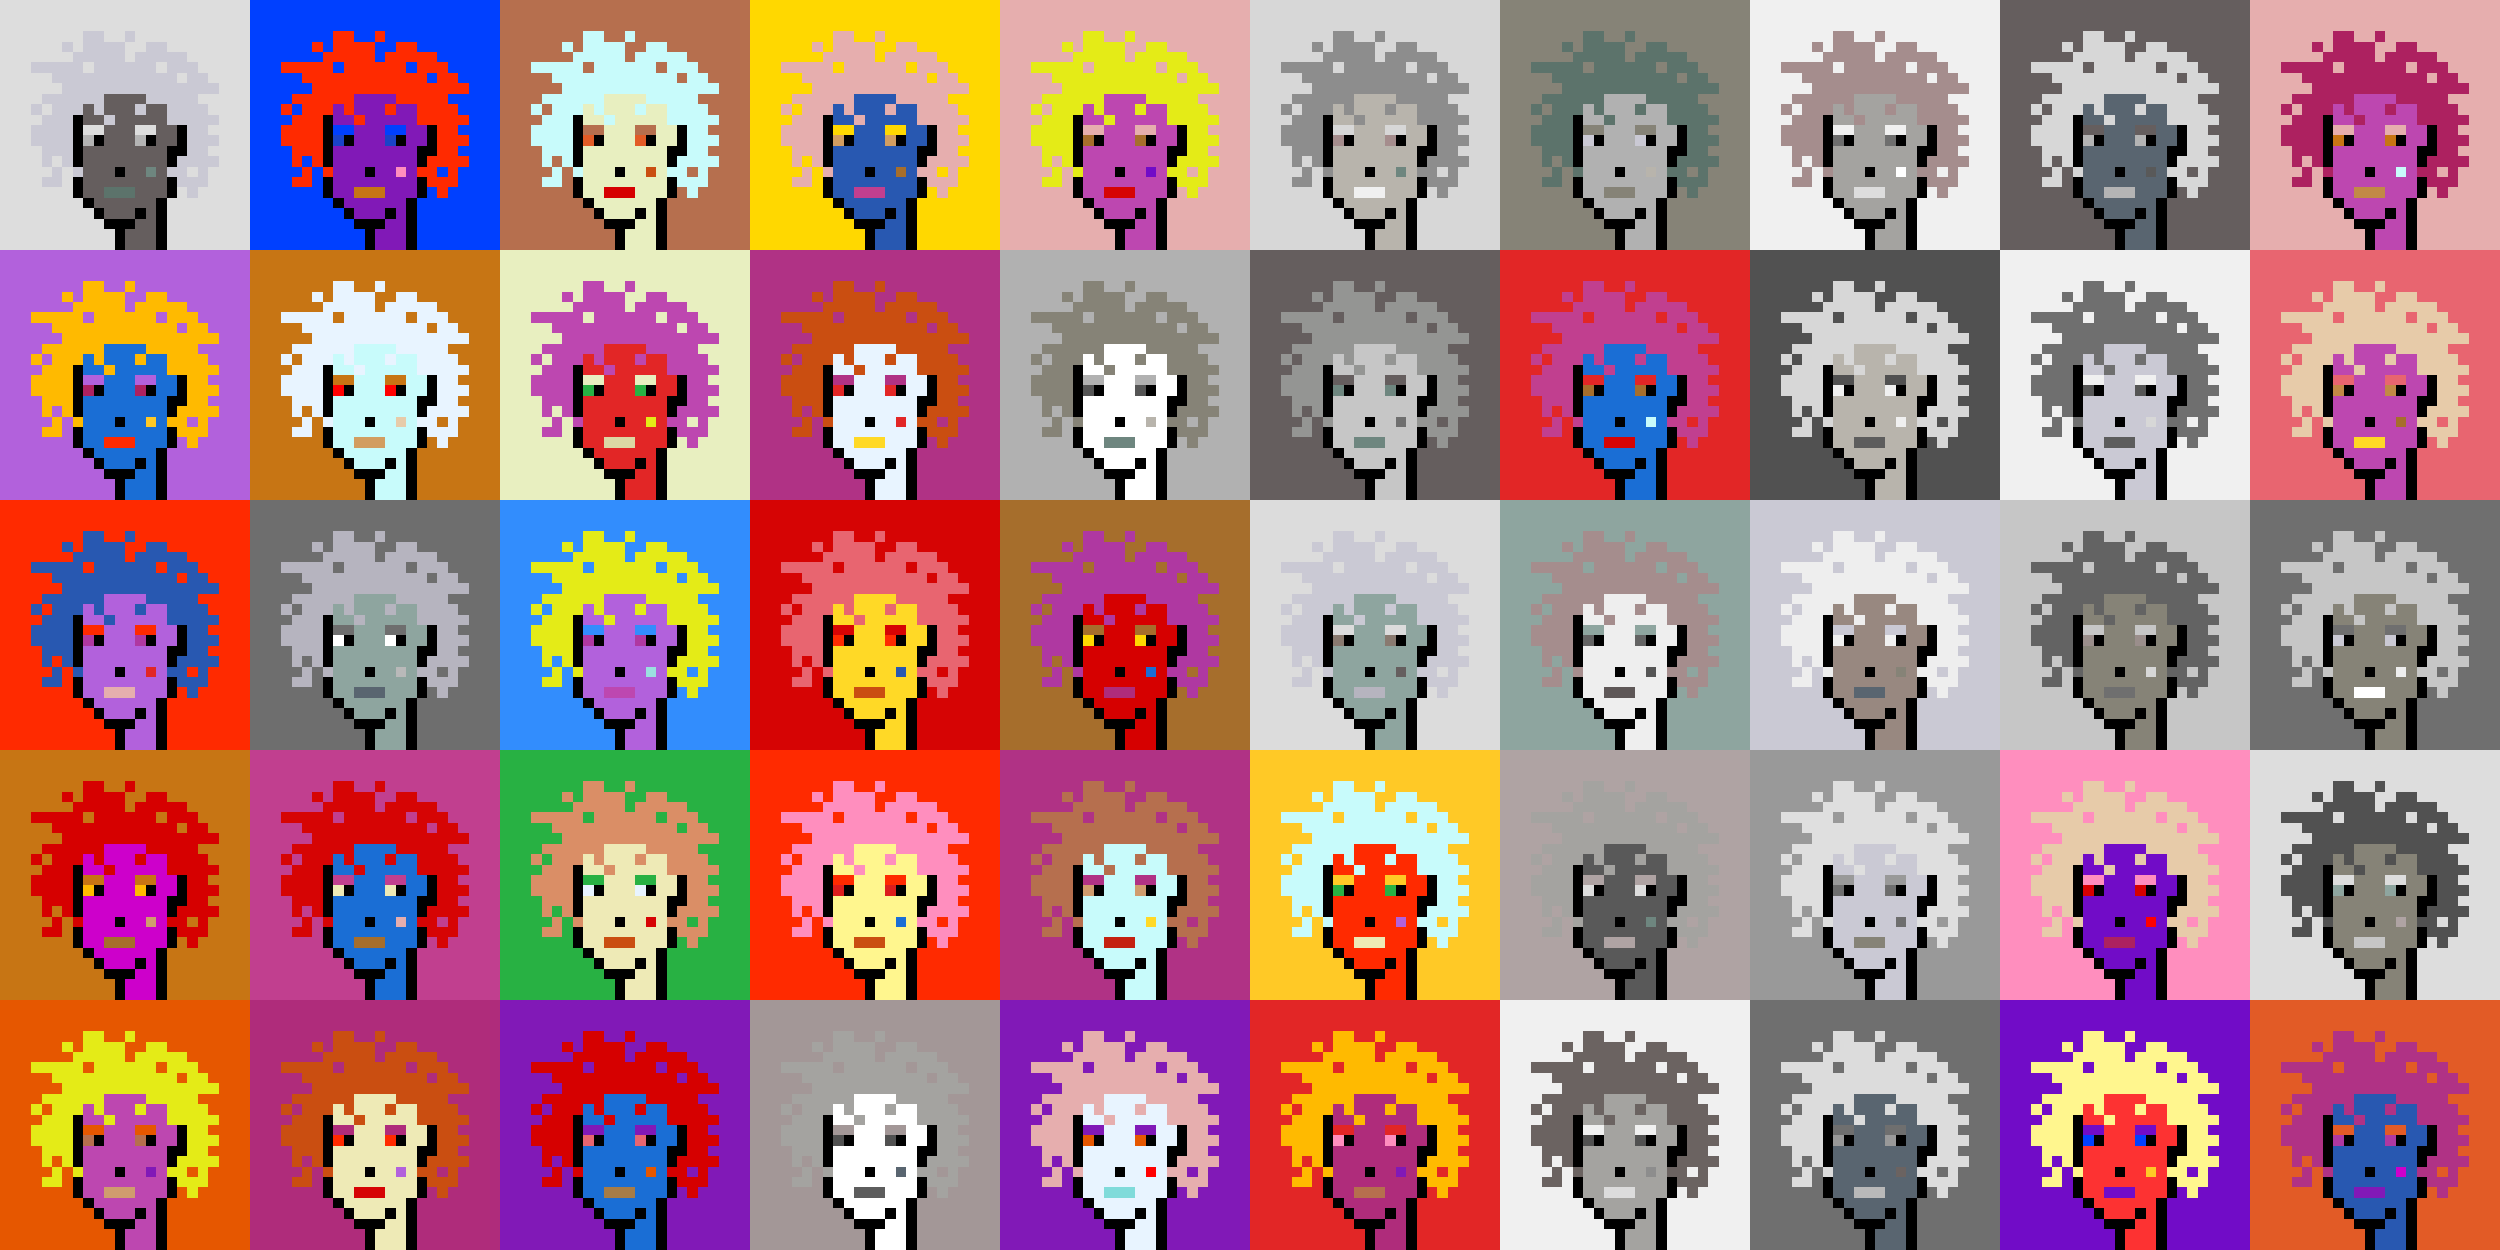 <svg shape-rendering="crispEdges" viewBox="0 0 240 120" xmlns="http://www.w3.org/2000/svg"><rect x="0" y="0" width="240" height="120" fill="#333333" stroke="none"/><style>rect{width:1px;height:1px}rect.bg{width:24px;height:24px}.c1{fill:#e7cba9}.c2{fill:#da8e66}.c3{fill:#ffd800}.c4{fill:#d60404}.c5{fill:#e86570}.c6{fill:#c77514}.c7{fill:#dc1d1d}.c8{fill:#ffc926}.c9{fill:#1a6ed5}.c10{fill:#d09c6e}.c11{fill:#fff68e}.c12{fill:#d29d60}.c13{fill:#80dbda}.c14{fill:#bd47b0}.c15{fill:#b261dc}.c16{fill:#0040ff}.c17{fill:#1a43c8}.c18{fill:#ff8ebe}.c19{fill:#c28946}.c20{fill:#a77c47}.c21{fill:#ffba00}.c22{fill:#ad2160}.c23{fill:#e25b26}.c24{fill:#c42110}.c25{fill:#b03285}.c26{fill:#ca4e11}.c27{fill:#c13f8f}.c28{fill:#e8efc0}.c29{fill:#b66f4e}.c30{fill:#9be0e0}.c31{fill:#e22626}.c32{fill:#2858b1}.c33{fill:#e8f4ff}.c34{fill:#28b143}.c35{fill:#8119b7}.c36{fill:#a66e2c}.c37{fill:#e4eb17}.c38{fill:#ff0000}.c39{fill:#328dfd}.c40{fill:#e08282}.c41{fill:#dcd8a4}.c42{fill:#d60000}.c43{fill:#cd00cb}.c44{fill:#710cc7}.c45{fill:#dbb180}.c46{fill:#ffd926}.c47{fill:#e6aeae}.c48{fill:#eeeab6}.c49{fill:#e65700}.c50{fill:#c8fbfb}.c51{fill:#af2c7b}.c52{fill:#af38a1}.c53{fill:#ff2a00}.c54{fill:#fd3232}.c55{fill:#a39797}.c56{fill:#ffffff}.c57{fill:#6f6f6f}.c58{fill:#afa3a3}.c59{fill:#655e5e}.c60{fill:#897a70}.c61{fill:#a58d8d}.c62{fill:#f0f0f0}.c63{fill:#949593}.c64{fill:#5c736b}.c65{fill:#596570}.c66{fill:#8d8d8d}.c67{fill:#8ea59f}.c68{fill:#5e5757}.c69{fill:#555555}.c70{fill:#595959}.c71{fill:#5d5d5d}.c72{fill:#b8b4ac}.c73{fill:#b1b1b1}.c74{fill:#b0a39b}.c75{fill:#d7d7d7}.c76{fill:#515151}.c77{fill:#b9b9b9}.c78{fill:#9a8e8b}.c79{fill:#636363}.c80{fill:#c6c6c6}.c81{fill:#dddddd}.c82{fill:#6b6361}.c83{fill:#b4b4b4}.c84{fill:#cac9d4}.c85{fill:#dcdcdc}.c86{fill:#6e867f}.c87{fill:#999999}.c88{fill:#dfdfdf}.c89{fill:#c9c9c9}.c90{fill:#988880}.c91{fill:#b6b4bf}.c92{fill:#868377}.c93{fill:#a4a3a0}.c94{fill:#eeeeee}.c95{fill:#6e6e6e}.c96{fill:#6e984d}.c97{fill:#fff68e}.c98{fill:#000000}.c99{fill:#711010}.c100{fill:#dbb180}.c101{fill:#917656}.c102{fill:#5c8539}.c103{fill:#638596}.c104{fill:#7b7b7b}.c105{fill:#d0d0d0}.c106{fill:#aeaeae}.c107{fill:#5e5e5e}.c108{fill:#727272}.c109{fill:#747474}.c110{fill:#373737}</style><defs><g id="h"><rect x="12" y="3"/><rect x="9" y="3"/><rect x="8" y="3"/><rect x="15" y="4"/><rect x="14" y="4"/><rect x="11" y="4"/><rect x="10" y="4"/><rect x="9" y="4"/><rect x="8" y="4"/><rect x="6" y="4"/><rect x="17" y="5"/><rect x="16" y="5"/><rect x="15" y="5"/><rect x="14" y="5"/><rect x="13" y="5"/><rect x="11" y="5"/><rect x="10" y="5"/><rect x="9" y="5"/><rect x="8" y="5"/><rect x="7" y="5"/><rect x="18" y="6"/><rect x="17" y="6"/><rect x="16" y="6"/><rect x="14" y="6"/><rect x="13" y="6"/><rect x="12" y="6"/><rect x="11" y="6"/><rect x="10" y="6"/><rect x="9" y="6"/><rect x="7" y="6"/><rect x="6" y="6"/><rect x="5" y="6"/><rect x="4" y="6"/><rect x="3" y="6"/><rect x="19" y="7"/><rect x="18" y="7"/><rect x="16" y="7"/><rect x="15" y="7"/><rect x="14" y="7"/><rect x="13" y="7"/><rect x="12" y="7"/><rect x="11" y="7"/><rect x="10" y="7"/><rect x="9" y="7"/><rect x="8" y="7"/><rect x="7" y="7"/><rect x="6" y="7"/><rect x="5" y="7"/><rect x="20" y="8"/><rect x="19" y="8"/><rect x="18" y="8"/><rect x="17" y="8"/><rect x="16" y="8"/><rect x="15" y="8"/><rect x="14" y="8"/><rect x="13" y="8"/><rect x="12" y="8"/><rect x="11" y="8"/><rect x="10" y="8"/><rect x="9" y="8"/><rect x="8" y="8"/><rect x="7" y="8"/><rect x="6" y="8"/><rect x="18" y="9"/><rect x="17" y="9"/><rect x="16" y="9"/><rect x="15" y="9"/><rect x="14" y="9"/><rect x="9" y="9"/><rect x="8" y="9"/><rect x="7" y="9"/><rect x="6" y="9"/><rect x="5" y="9"/><rect x="4" y="9"/><rect x="19" y="10"/><rect x="18" y="10"/><rect x="17" y="10"/><rect x="16" y="10"/><rect x="13" y="10"/><rect x="9" y="10"/><rect x="7" y="10"/><rect x="6" y="10"/><rect x="5" y="10"/><rect x="3" y="10"/><rect x="20" y="11"/><rect x="19" y="11"/><rect x="18" y="11"/><rect x="17" y="11"/><rect x="16" y="11"/><rect x="10" y="11"/><rect x="6" y="11"/><rect x="5" y="11"/><rect x="4" y="11"/><rect x="19" y="12"/><rect x="18" y="12"/><rect x="6" y="12"/><rect x="5" y="12"/><rect x="4" y="12"/><rect x="3" y="12"/><rect x="20" y="13"/><rect x="19" y="13"/><rect x="18" y="13"/><rect x="6" y="13"/><rect x="5" y="13"/><rect x="4" y="13"/><rect x="3" y="13"/><rect x="19" y="14"/><rect x="18" y="14"/><rect x="6" y="14"/><rect x="5" y="14"/><rect x="4" y="14"/><rect x="20" y="15"/><rect x="19" y="15"/><rect x="18" y="15"/><rect x="17" y="15"/><rect x="6" y="15"/><rect x="4" y="15"/><rect x="19" y="16"/><rect x="17" y="16"/><rect x="16" y="16"/><rect x="7" y="16"/><rect x="5" y="16"/><rect x="19" y="17"/><rect x="18" y="17"/><rect x="17" y="17"/><rect x="5" y="17"/><rect x="4" y="17"/><rect x="18" y="18"/></g><g id="s"><rect x="13" y="9"/> <rect x="12" y="9"/> <rect x="11" y="9"/> <rect x="10" y="9"/> <rect x="15" y="10"/> <rect x="14" y="10"/> <rect x="12" y="10"/> <rect x="11" y="10"/> <rect x="10" y="10"/> <rect x="8" y="10"/> <rect x="15" y="11"/> <rect x="14" y="11"/> <rect x="13" y="11"/> <rect x="12" y="11"/> <rect x="11" y="11"/> <rect x="9" y="11"/> <rect x="8" y="11"/> <rect x="16" y="12"/> <rect x="15" y="12"/> <rect x="12" y="12"/> <rect x="11" y="12"/> <rect x="10" y="12"/> <rect x="16" y="13"/> <rect x="15" y="13"/> <rect x="12" y="13"/> <rect x="11" y="13"/> <rect x="10" y="13"/> <rect x="15" y="14"/> <rect x="14" y="14"/> <rect x="13" y="14"/> <rect x="12" y="14"/> <rect x="11" y="14"/> <rect x="10" y="14"/> <rect x="9" y="14"/> <rect x="8" y="14"/> <rect x="15" y="15"/> <rect x="14" y="15"/> <rect x="13" y="15"/> <rect x="12" y="15"/> <rect x="11" y="15"/> <rect x="10" y="15"/> <rect x="9" y="15"/> <rect x="8" y="15"/> <rect x="15" y="16"/> <rect x="13" y="16"/> <rect x="12" y="16"/> <rect x="10" y="16"/> <rect x="9" y="16"/> <rect x="8" y="16"/> <rect x="15" y="17"/> <rect x="14" y="17"/> <rect x="13" y="17"/> <rect x="12" y="17"/> <rect x="11" y="17"/> <rect x="10" y="17"/> <rect x="9" y="17"/> <rect x="8" y="17"/> <rect x="15" y="18"/> <rect x="14" y="18"/> <rect x="13" y="18"/> <rect x="9" y="18"/> <rect x="8" y="18"/> <rect x="14" y="19"/> <rect x="13" y="19"/> <rect x="12" y="19"/> <rect x="11" y="19"/> <rect x="10" y="19"/> <rect x="9" y="19"/> <rect x="14" y="20"/> <rect x="12" y="20"/> <rect x="11" y="20"/> <rect x="10" y="20"/> <rect x="14" y="21"/> <rect x="13" y="21"/> <rect x="14" y="22"/> <rect x="13" y="22"/> <rect x="12" y="22"/> <rect x="14" y="23"/> <rect x="13" y="23"/> <rect x="12" y="23"/></g><g id="o"><rect x="7" y="11" /><rect x="17" y="12" /><rect x="7" y="12" /><rect x="17" y="13" /><rect x="14" y="13" /><rect x="9" y="13" /><rect x="7" y="13" /><rect x="17" y="14" /><rect x="16" y="14" /><rect x="7" y="14" /><rect x="16" y="15" /><rect x="7" y="15" /><rect x="11" y="16" /><rect x="16" y="17" /><rect x="7" y="17" /><rect x="16" y="18" /><rect x="7" y="18" /><rect x="15" y="19" /><rect x="8" y="19" /><rect x="15" y="20" /><rect x="13" y="20" /><rect x="9" y="20" /><rect x="15" y="21" /><rect x="12" y="21" /><rect x="11" y="21" /><rect x="10" y="21" /><rect x="15" y="22" /><rect x="11" y="22" /><rect x="15" y="23" /><rect x="11" y="23" /></g><g id="de"><rect x="14" y="12" /><rect x="13" y="12" /><rect x="9" y="12" /><rect x="8" y="12" /></g><g id="le"><rect x="13" y="13" /><rect x="8" y="13" /></g><g id="l"><rect x="12" y="18" /><rect x="11" y="18" /><rect x="10" y="18" /></g><g id="m"><rect x="14" y="16" /></g></defs><g transform="translate(0, 0)"><rect class="bg c81"></rect><use href="#h" class="c84" /><use href="#s" class="c59" /><use href="#de" class="c81" /><use href="#le" class="c83" /><use href="#m" class="c86" /><use href="#l" class="c64" /><use href="#o" fill="black" /></g><g transform="translate(24, 0)"><rect class="bg c16"></rect><use href="#h" class="c53" /><use href="#s" class="c35" /><use href="#de" class="c16" /><use href="#le" class="c17" /><use href="#m" class="c18" /><use href="#l" class="c6" /><use href="#o" fill="black" /></g><g transform="translate(48, 0)"><rect class="bg c29"></rect><use href="#h" class="c50" /><use href="#s" class="c28" /><use href="#de" class="c29" /><use href="#le" class="c23" /><use href="#m" class="c26" /><use href="#l" class="c42" /><use href="#o" fill="black" /></g><g transform="translate(72, 0)"><rect class="bg c3"></rect><use href="#h" class="c47" /><use href="#s" class="c32" /><use href="#de" class="c3" /><use href="#le" class="c12" /><use href="#m" class="c36" /><use href="#l" class="c27" /><use href="#o" fill="black" /></g><g transform="translate(96, 0)"><rect class="bg c47"></rect><use href="#h" class="c37" /><use href="#s" class="c14" /><use href="#de" class="c47" /><use href="#le" class="c36" /><use href="#m" class="c44" /><use href="#l" class="c4" /><use href="#o" fill="black" /></g><g transform="translate(120, 0)"><rect class="bg c75"></rect><use href="#h" class="c66" /><use href="#s" class="c72" /><use href="#de" class="c75" /><use href="#le" class="c61" /><use href="#m" class="c86" /><use href="#l" class="c62" /><use href="#o" fill="black" /></g><g transform="translate(144, 0)"><rect class="bg c92"></rect><use href="#h" class="c64" /><use href="#s" class="c73" /><use href="#de" class="c92" /><use href="#le" class="c84" /><use href="#m" class="c72" /><use href="#l" class="c92" /><use href="#o" fill="black" /></g><g transform="translate(168, 0)"><rect class="bg c62"></rect><use href="#h" class="c61" /><use href="#s" class="c93" /><use href="#de" class="c62" /><use href="#le" class="c95" /><use href="#m" class="c56" /><use href="#l" class="c81" /><use href="#o" fill="black" /></g><g transform="translate(192, 0)"><rect class="bg c59"></rect><use href="#h" class="c75" /><use href="#s" class="c65" /><use href="#de" class="c59" /><use href="#le" class="c83" /><use href="#m" class="c70" /><use href="#l" class="c83" /><use href="#o" fill="black" /></g><g transform="translate(216, 0)"><rect class="bg c47"></rect><use href="#h" class="c22" /><use href="#s" class="c14" /><use href="#de" class="c47" /><use href="#le" class="c6" /><use href="#m" class="c50" /><use href="#l" class="c19" /><use href="#o" fill="black" /></g><g transform="translate(0, 24)"><rect class="bg c15"></rect><use href="#h" class="c21" /><use href="#s" class="c9" /><use href="#de" class="c15" /><use href="#le" class="c22" /><use href="#m" class="c8" /><use href="#l" class="c53" /><use href="#o" fill="black" /></g><g transform="translate(24, 24)"><rect class="bg c6"></rect><use href="#h" class="c33" /><use href="#s" class="c50" /><use href="#de" class="c6" /><use href="#le" class="c38" /><use href="#m" class="c1" /><use href="#l" class="c12" /><use href="#o" fill="black" /></g><g transform="translate(48, 24)"><rect class="bg c28"></rect><use href="#h" class="c14" /><use href="#s" class="c31" /><use href="#de" class="c28" /><use href="#le" class="c34" /><use href="#m" class="c37" /><use href="#l" class="c41" /><use href="#o" fill="black" /></g><g transform="translate(72, 24)"><rect class="bg c25"></rect><use href="#h" class="c26" /><use href="#s" class="c33" /><use href="#de" class="c25" /><use href="#le" class="c31" /><use href="#m" class="c31" /><use href="#l" class="c46" /><use href="#o" fill="black" /></g><g transform="translate(96, 24)"><rect class="bg c73"></rect><use href="#h" class="c92" /><use href="#s" class="c56" /><use href="#de" class="c73" /><use href="#le" class="c69" /><use href="#m" class="c72" /><use href="#l" class="c86" /><use href="#o" fill="black" /></g><g transform="translate(120, 24)"><rect class="bg c59"></rect><use href="#h" class="c63" /><use href="#s" class="c80" /><use href="#de" class="c59" /><use href="#le" class="c86" /><use href="#m" class="c57" /><use href="#l" class="c86" /><use href="#o" fill="black" /></g><g transform="translate(144, 24)"><rect class="bg c31"></rect><use href="#h" class="c27" /><use href="#s" class="c9" /><use href="#de" class="c31" /><use href="#le" class="c36" /><use href="#m" class="c50" /><use href="#l" class="c4" /><use href="#o" fill="black" /></g><g transform="translate(168, 24)"><rect class="bg c76"></rect><use href="#h" class="c75" /><use href="#s" class="c72" /><use href="#de" class="c76" /><use href="#le" class="c62" /><use href="#m" class="c62" /><use href="#l" class="c71" /><use href="#o" fill="black" /></g><g transform="translate(192, 24)"><rect class="bg c62"></rect><use href="#h" class="c57" /><use href="#s" class="c84" /><use href="#de" class="c62" /><use href="#le" class="c69" /><use href="#m" class="c75" /><use href="#l" class="c71" /><use href="#o" fill="black" /></g><g transform="translate(216, 24)"><rect class="bg c5"></rect><use href="#h" class="c1" /><use href="#s" class="c14" /><use href="#de" class="c5" /><use href="#le" class="c19" /><use href="#m" class="c36" /><use href="#l" class="c46" /><use href="#o" fill="black" /></g><g transform="translate(0, 48)"><rect class="bg c53"></rect><use href="#h" class="c32" /><use href="#s" class="c15" /><use href="#de" class="c53" /><use href="#le" class="c52" /><use href="#m" class="c31" /><use href="#l" class="c47" /><use href="#o" fill="black" /></g><g transform="translate(24, 48)"><rect class="bg c95"></rect><use href="#h" class="c91" /><use href="#s" class="c67" /><use href="#de" class="c95" /><use href="#le" class="c56" /><use href="#m" class="c77" /><use href="#l" class="c65" /><use href="#o" fill="black" /></g><g transform="translate(48, 48)"><rect class="bg c39"></rect><use href="#h" class="c37" /><use href="#s" class="c15" /><use href="#de" class="c39" /><use href="#le" class="c52" /><use href="#m" class="c30" /><use href="#l" class="c14" /><use href="#o" fill="black" /></g><g transform="translate(72, 48)"><rect class="bg c4"></rect><use href="#h" class="c5" /><use href="#s" class="c46" /><use href="#de" class="c4" /><use href="#le" class="c53" /><use href="#m" class="c32" /><use href="#l" class="c26" /><use href="#o" fill="black" /></g><g transform="translate(96, 48)"><rect class="bg c36"></rect><use href="#h" class="c52" /><use href="#s" class="c42" /><use href="#de" class="c36" /><use href="#le" class="c3" /><use href="#m" class="c9" /><use href="#l" class="c51" /><use href="#o" fill="black" /></g><g transform="translate(120, 48)"><rect class="bg c85"></rect><use href="#h" class="c84" /><use href="#s" class="c67" /><use href="#de" class="c85" /><use href="#le" class="c60" /><use href="#m" class="c59" /><use href="#l" class="c91" /><use href="#o" fill="black" /></g><g transform="translate(144, 48)"><rect class="bg c67"></rect><use href="#h" class="c61" /><use href="#s" class="c94" /><use href="#de" class="c67" /><use href="#le" class="c79" /><use href="#m" class="c69" /><use href="#l" class="c68" /><use href="#o" fill="black" /></g><g transform="translate(168, 48)"><rect class="bg c84"></rect><use href="#h" class="c94" /><use href="#s" class="c90" /><use href="#de" class="c84" /><use href="#le" class="c62" /><use href="#m" class="c92" /><use href="#l" class="c65" /><use href="#o" fill="black" /></g><g transform="translate(192, 48)"><rect class="bg c80"></rect><use href="#h" class="c79" /><use href="#s" class="c92" /><use href="#de" class="c80" /><use href="#le" class="c78" /><use href="#m" class="c75" /><use href="#l" class="c57" /><use href="#o" fill="black" /></g><g transform="translate(216, 48)"><rect class="bg c57"></rect><use href="#h" class="c80" /><use href="#s" class="c92" /><use href="#de" class="c57" /><use href="#le" class="c84" /><use href="#m" class="c94" /><use href="#l" class="c56" /><use href="#o" fill="black" /></g><g transform="translate(0, 72)"><rect class="bg c6"></rect><use href="#h" class="c42" /><use href="#s" class="c43" /><use href="#de" class="c6" /><use href="#le" class="c21" /><use href="#m" class="c10" /><use href="#l" class="c36" /><use href="#o" fill="black" /></g><g transform="translate(24, 72)"><rect class="bg c27"></rect><use href="#h" class="c4" /><use href="#s" class="c9" /><use href="#de" class="c27" /><use href="#le" class="c48" /><use href="#m" class="c47" /><use href="#l" class="c36" /><use href="#o" fill="black" /></g><g transform="translate(48, 72)"><rect class="bg c34"></rect><use href="#h" class="c2" /><use href="#s" class="c48" /><use href="#de" class="c34" /><use href="#le" class="c33" /><use href="#m" class="c4" /><use href="#l" class="c26" /><use href="#o" fill="black" /></g><g transform="translate(72, 72)"><rect class="bg c53"></rect><use href="#h" class="c18" /><use href="#s" class="c11" /><use href="#de" class="c53" /><use href="#le" class="c7" /><use href="#m" class="c9" /><use href="#l" class="c26" /><use href="#o" fill="black" /></g><g transform="translate(96, 72)"><rect class="bg c25"></rect><use href="#h" class="c29" /><use href="#s" class="c50" /><use href="#de" class="c25" /><use href="#le" class="c10" /><use href="#m" class="c46" /><use href="#l" class="c24" /><use href="#o" fill="black" /></g><g transform="translate(120, 72)"><rect class="bg c8"></rect><use href="#h" class="c50" /><use href="#s" class="c53" /><use href="#de" class="c8" /><use href="#le" class="c34" /><use href="#m" class="c15" /><use href="#l" class="c48" /><use href="#o" fill="black" /></g><g transform="translate(144, 72)"><rect class="bg c58"></rect><use href="#h" class="c93" /><use href="#s" class="c70" /><use href="#de" class="c58" /><use href="#le" class="c81" /><use href="#m" class="c86" /><use href="#l" class="c58" /><use href="#o" fill="black" /></g><g transform="translate(168, 72)"><rect class="bg c87"></rect><use href="#h" class="c88" /><use href="#s" class="c84" /><use href="#de" class="c87" /><use href="#le" class="c95" /><use href="#m" class="c95" /><use href="#l" class="c92" /><use href="#o" fill="black" /></g><g transform="translate(192, 72)"><rect class="bg c18"></rect><use href="#h" class="c1" /><use href="#s" class="c44" /><use href="#de" class="c18" /><use href="#le" class="c42" /><use href="#m" class="c38" /><use href="#l" class="c22" /><use href="#o" fill="black" /></g><g transform="translate(216, 72)"><rect class="bg c81"></rect><use href="#h" class="c76" /><use href="#s" class="c92" /><use href="#de" class="c81" /><use href="#le" class="c67" /><use href="#m" class="c58" /><use href="#l" class="c80" /><use href="#o" fill="black" /></g><g transform="translate(0, 96)"><rect class="bg c49"></rect><use href="#h" class="c37" /><use href="#s" class="c14" /><use href="#de" class="c49" /><use href="#le" class="c29" /><use href="#m" class="c35" /><use href="#l" class="c10" /><use href="#o" fill="black" /></g><g transform="translate(24, 96)"><rect class="bg c51"></rect><use href="#h" class="c26" /><use href="#s" class="c48" /><use href="#de" class="c51" /><use href="#le" class="c53" /><use href="#m" class="c15" /><use href="#l" class="c4" /><use href="#o" fill="black" /></g><g transform="translate(48, 96)"><rect class="bg c35"></rect><use href="#h" class="c42" /><use href="#s" class="c9" /><use href="#de" class="c35" /><use href="#le" class="c5" /><use href="#m" class="c49" /><use href="#l" class="c20" /><use href="#o" fill="black" /></g><g transform="translate(72, 96)"><rect class="bg c55"></rect><use href="#h" class="c93" /><use href="#s" class="c56" /><use href="#de" class="c55" /><use href="#le" class="c76" /><use href="#m" class="c65" /><use href="#l" class="c71" /><use href="#o" fill="black" /></g><g transform="translate(96, 96)"><rect class="bg c35"></rect><use href="#h" class="c47" /><use href="#s" class="c33" /><use href="#de" class="c35" /><use href="#le" class="c49" /><use href="#m" class="c38" /><use href="#l" class="c13" /><use href="#o" fill="black" /></g><g transform="translate(120, 96)"><rect class="bg c31"></rect><use href="#h" class="c21" /><use href="#s" class="c51" /><use href="#de" class="c31" /><use href="#le" class="c18" /><use href="#m" class="c35" /><use href="#l" class="c29" /><use href="#o" fill="black" /></g><g transform="translate(144, 96)"><rect class="bg c62"></rect><use href="#h" class="c82" /><use href="#s" class="c93" /><use href="#de" class="c62" /><use href="#le" class="c76" /><use href="#m" class="c66" /><use href="#l" class="c85" /><use href="#o" fill="black" /></g><g transform="translate(168, 96)"><rect class="bg c57"></rect><use href="#h" class="c85" /><use href="#s" class="c65" /><use href="#de" class="c57" /><use href="#le" class="c87" /><use href="#m" class="c82" /><use href="#l" class="c77" /><use href="#o" fill="black" /></g><g transform="translate(192, 96)"><rect class="bg c44"></rect><use href="#h" class="c11" /><use href="#s" class="c54" /><use href="#de" class="c44" /><use href="#le" class="c16" /><use href="#m" class="c8" /><use href="#l" class="c44" /><use href="#o" fill="black" /></g><g transform="translate(216, 96)"><rect class="bg c23"></rect><use href="#h" class="c25" /><use href="#s" class="c32" /><use href="#de" class="c23" /><use href="#le" class="c52" /><use href="#m" class="c43" /><use href="#l" class="c35" /><use href="#o" fill="black" /></g></svg>